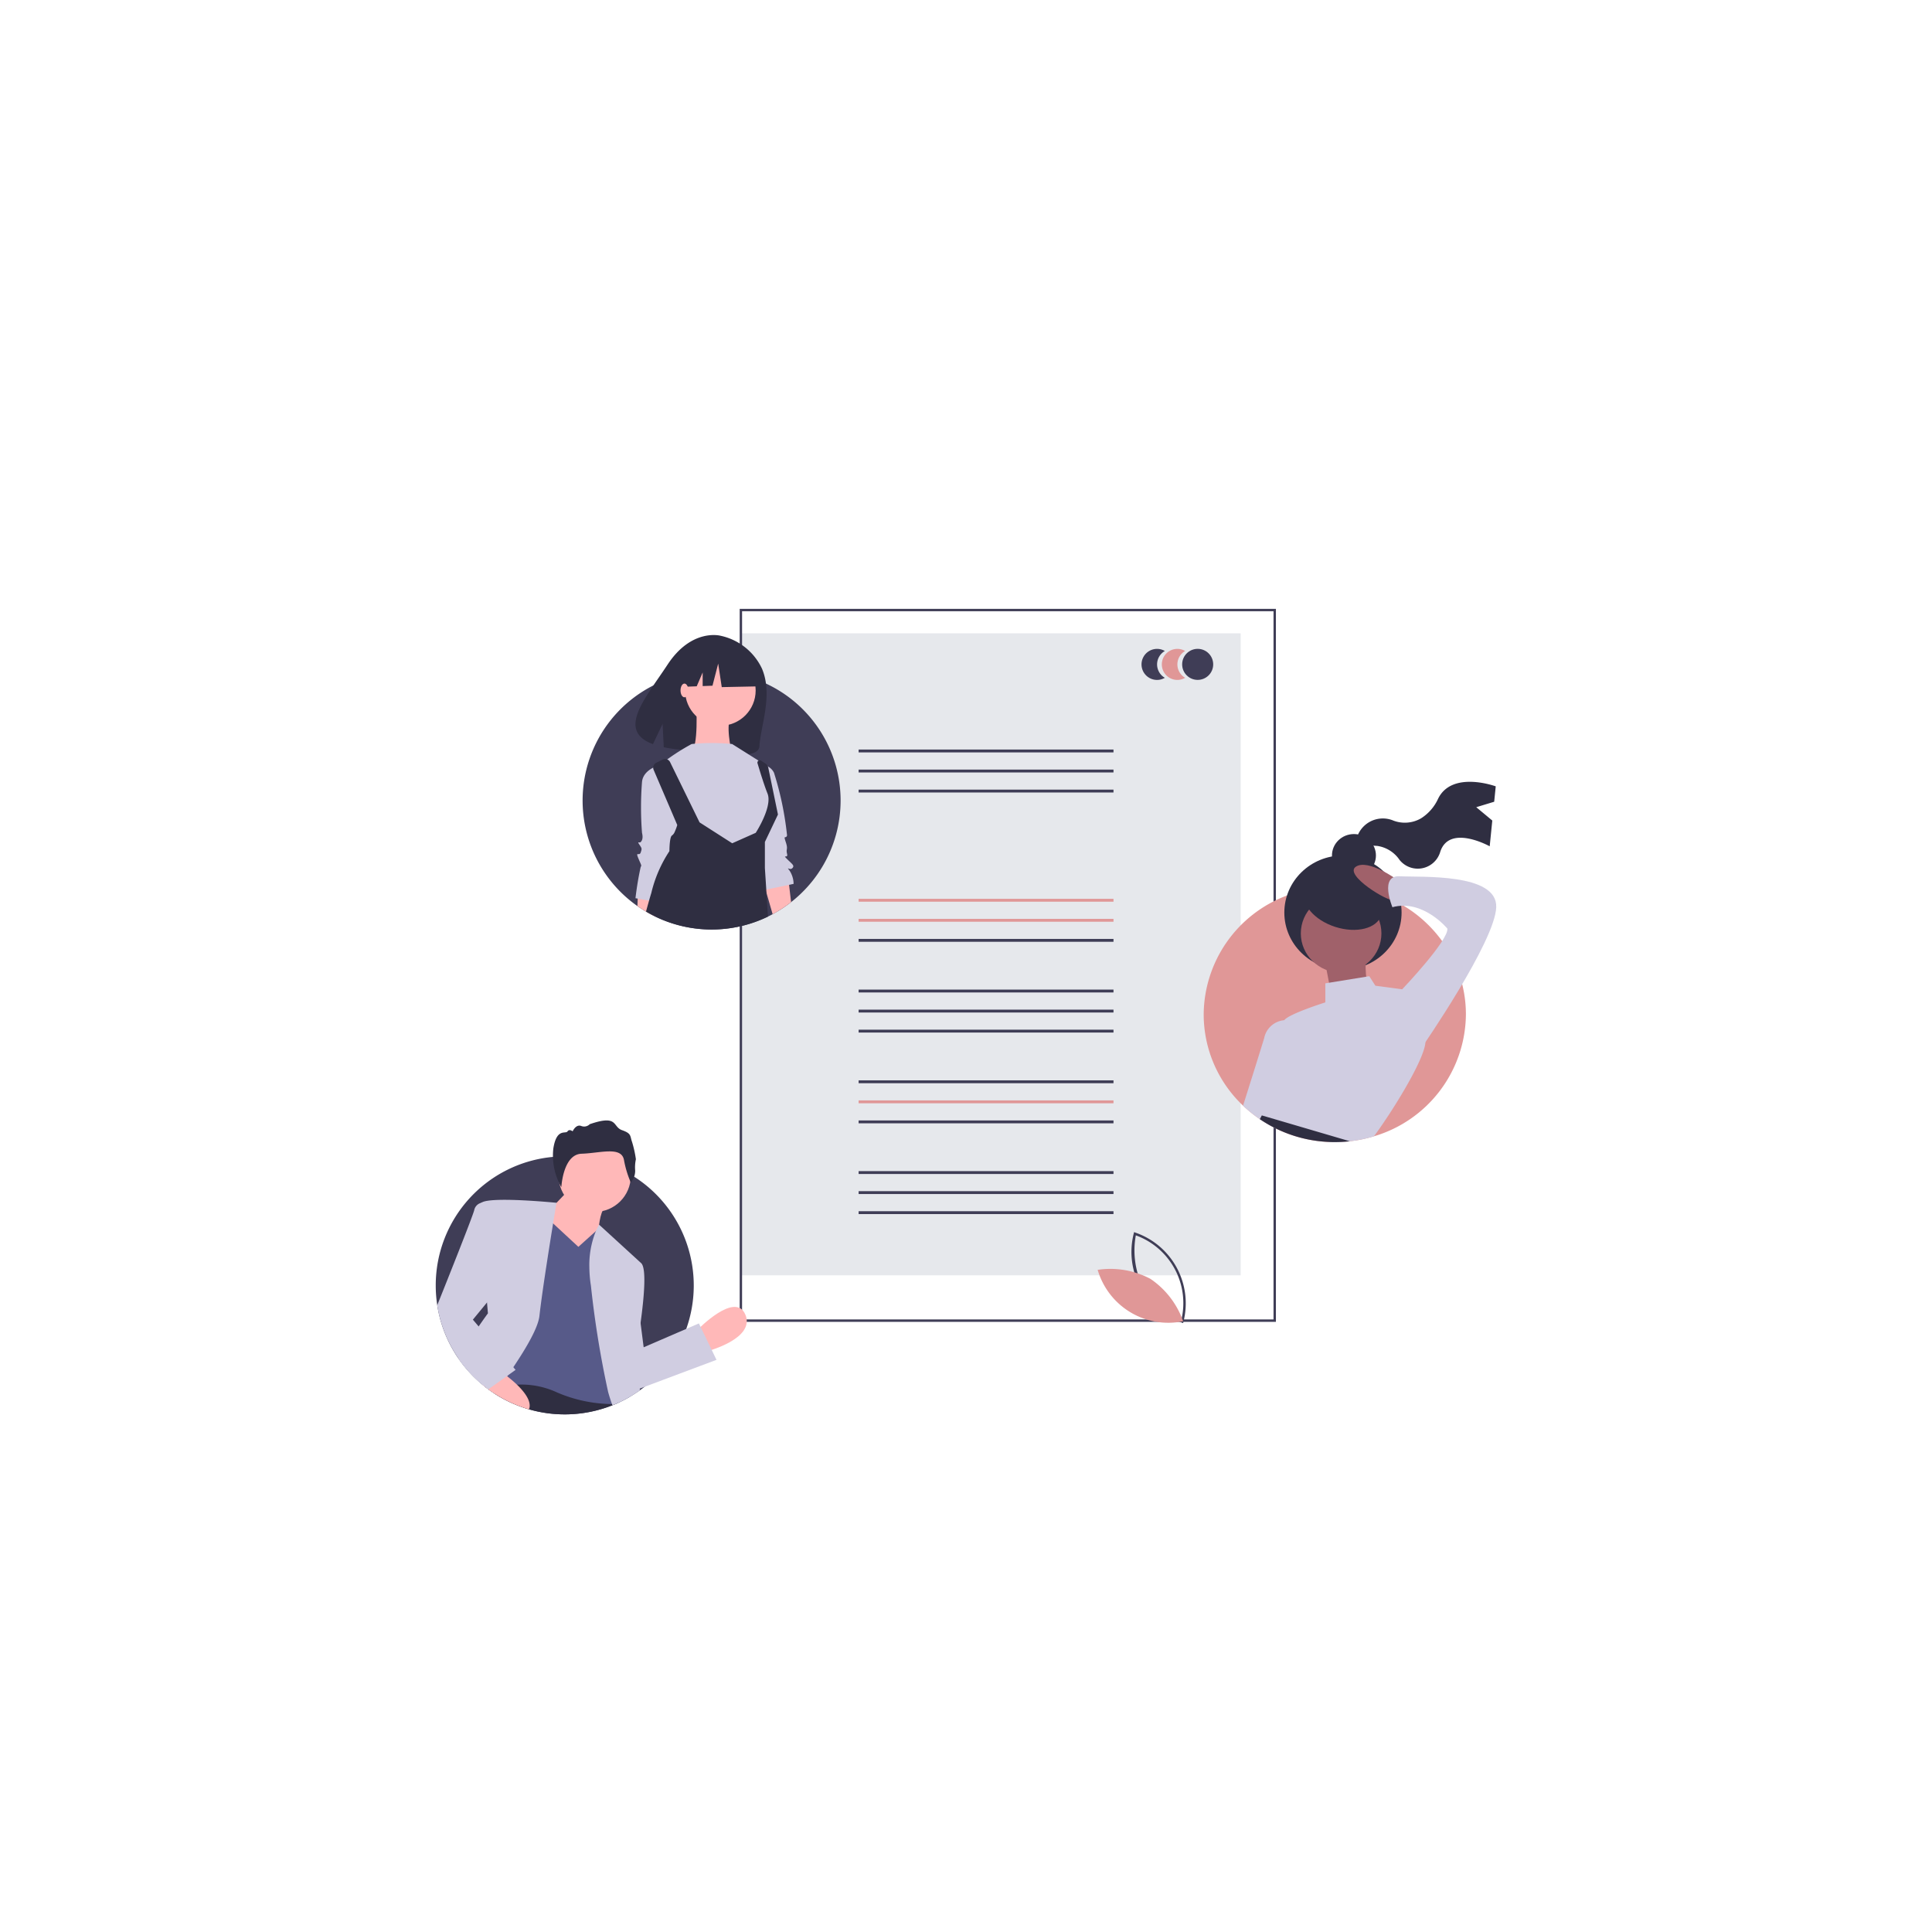 <svg height="180" viewBox="0 0 180 180" width="180" xmlns="http://www.w3.org/2000/svg"><circle cx="90" cy="90" fill="#fff" opacity="0" r="90"/><path d="m69.082 59.006h46.51v59.813h-46.51z" fill="#e6e8ec"/><path d="m79.996 69.833h23.745v.267h-23.745z" fill="#3f3d56"/><path d="m79.996 71.701h23.745v.267h-23.745z" fill="#3f3d56"/><path d="m79.996 73.568h23.745v.267h-23.745z" fill="#3f3d56"/><path d="m79.996 83.742h23.745v.267h-23.745z" fill="#e09797"/><path d="m79.996 85.609h23.745v.267h-23.745z" fill="#e09797"/><path d="m79.996 87.477h23.745v.267h-23.745z" fill="#3f3d56"/><path d="m79.996 92.198h23.745v.267h-23.745z" fill="#3f3d56"/><path d="m79.996 94.066h23.745v.267h-23.745z" fill="#3f3d56"/><path d="m79.996 95.933h23.745v.267h-23.745z" fill="#3f3d56"/><path d="m79.996 100.654h23.745v.267h-23.745z" fill="#3f3d56"/><path d="m79.996 102.522h23.745v.267h-23.745z" fill="#e09797"/><g fill="#3f3d56"><path d="m79.996 104.39h23.745v.267h-23.745z"/><path d="m79.996 109.111h23.745v.267h-23.745z"/><path d="m79.996 110.978h23.745v.267h-23.745z"/><path d="m79.996 112.846h23.745v.267h-23.745z"/><path d="m460.459 179.177h-49.959v-66.427h49.959zm-49.737-.223h49.514v-65.981h-49.513z" transform="translate(-341.585 -56.025)"/><path d="m748.427 147.7a1.445 1.445 0 0 1 .723-1.251 1.446 1.446 0 1 0 0 2.5 1.445 1.445 0 0 1 -.723-1.249z" transform="translate(-640.624 -85.798)"/></g><path d="m765.427 147.7a1.445 1.445 0 0 1 .723-1.251 1.446 1.446 0 1 0 0 2.5 1.445 1.445 0 0 1 -.723-1.249z" fill="#e09797" transform="translate(-655.732 -85.798)"/><circle cx="111.585" cy="61.898" fill="#3f3d56" r="1.446"/><path d="m743.855 643.091-.119-.045a6.966 6.966 0 0 1 -4.48-8.308l.028-.124.119.045a6.966 6.966 0 0 1 4.48 8.308zm-3.785-3.43a7.8 7.8 0 0 0 3.621 3.126 6.717 6.717 0 0 0 -4.243-7.87 7.814 7.814 0 0 0 .622 4.744z" fill="#3f3d56" transform="translate(-633.626 -519.822)"/><path d="m715.158 666.373a7.962 7.962 0 0 1 3.046 3.95 6.855 6.855 0 0 1 -7.962-4.79 7.961 7.961 0 0 1 4.916.84z" fill="#e09797" transform="translate(-607.975 -547.225)"/><path d="m303.033 177.267a12.024 12.024 0 0 1 -6.33 10.588c-.146.079-.292.154-.44.225a12.035 12.035 0 0 1 -10.533-.019q-.424-.207-.828-.447c-.274-.16-.54-.333-.8-.515a12.019 12.019 0 0 1 1.488-20.557 11.816 11.816 0 0 1 2.292-.879q.524-.142 1.066-.236a12.029 12.029 0 0 1 2.065-.177c.142 0 .284 0 .425.009q.155 0 .31.013a11.951 11.951 0 0 1 3.174.629c.088.03.176.061.263.093q.454.167.888.372a12.014 12.014 0 0 1 6.96 10.901z" fill="#3f3d56" transform="translate(-224.716 -102.683)"/><path d="m335.017 137.815a5.543 5.543 0 0 0 -3.876-3.067s-2.68-.715-4.918 2.69c-2.086 3.173-4.776 6.147-1.364 7.413l.9-1.892.108 2.178a13.886 13.886 0 0 0 1.5.228c3.784.384 7.351 1.024 7.417-.344.09-1.821 1.285-4.721.233-7.206z" fill="#2f2e41" transform="translate(-264.026 -75.52)"/><path d="m326.774 348.836-.089.714-.169 1.344q-.424-.207-.828-.447c-.274-.16-.54-.333-.8-.515l.027-.693.03-.769 1.235.248z" fill="#ffb8b8" transform="translate(-265.501 -265.517)"/><path d="m433.011 340.821a12.025 12.025 0 0 1 -1.72 1.124l-.583-2.02-.077-.266-.191-.664.206-.032 2.107-.333.068.573z" fill="#ffb8b8" transform="translate(-359.307 -256.772)"/><circle cx="67.116" cy="64.328" fill="#ffb8b8" r="3.287"/><path d="m369.563 192.564s.243 4.139-.487 4.383 3.774 0 3.774 0-.609-2.556 0-3.287-3.287-1.096-3.287-1.096z" fill="#ffb8b8" transform="translate(-304.699 -126.958)"/><path d="m355.562 225.07a19.259 19.259 0 0 0 -3.774 0 20.3 20.3 0 0 0 -2.313 1.461l.852 7.669 6.939 1.461 1.1-1.583 1.1-2.313-.487-2.922-.122-1.7z" fill="#d0cde1" transform="translate(-287.35 -155.751)"/><path d="m325.529 243.44s-1.583.365-1.7 1.583a30.5 30.5 0 0 0 0 4.748c.122.487 0 .73-.122.852s-.365-.122-.122.243.243.365.122.73-.487-.122-.243.487.365.73.243.852a29.208 29.208 0 0 0 -.487 2.922l2.07.365 2.07-7.183z" fill="#d0cde1" transform="translate(-264.014 -172.173)"/><path d="m422.538 243.44a1.3 1.3 0 0 1 1.1.73 29.505 29.505 0 0 1 1.217 5.843c-.122.365-.365-.122-.122.609s0 .609.122 1.1-.487 0 0 .487.73.609.487.852-.609-.243-.243.243a2.323 2.323 0 0 1 .365 1.217l-2.922.609-.852-6.817z" fill="#d0cde1" transform="translate(-351.526 -172.173)"/><path d="m343.275 250.962.146 2.243a12.035 12.035 0 0 1 -10.533-.019q-.424-.207-.828-.447c.094-.344.188-.687.285-1.023q.1-.359.209-.707a12.155 12.155 0 0 1 1.687-3.9s0-1.339.244-1.461a.8.8 0 0 0 .258-.354 4.745 4.745 0 0 0 .229-.62l-.4-.937-1.8-4.2a.513.513 0 0 1 .241-.66l.6-.3a.513.513 0 0 1 .689.234l2.747 5.616 3.043 1.948 2.134-.949.057-.026s1.583-2.435 1.1-3.652c-.208-.52-.437-1.214-.634-1.84-.115-.369-.217-.715-.3-.987a.219.219 0 0 1 .332-.244l.415.277a.6.6 0 0 1 .215.255.548.548 0 0 1 .042.127l.9 4.361-1.217 2.556v2.435l.085 1.307.044.684z" fill="#2f2e41" transform="translate(-271.873 -167.809)"/><path d="m208.192 29.968-2.792-1.461-3.852.6-.8 3.52 1.984-.076.554-1.293v1.272l.915-.035.531-2.059.332 2.191 3.254-.066z" fill="#2f2e41" transform="translate(-137.82 31.39)"/><ellipse cx="63.768" cy="64.327" fill="#ffb8b8" rx=".365" ry=".639"/><path d="m823.433 357.276a11.942 11.942 0 0 1 -8.567 11.358 12.209 12.209 0 0 1 -2.248.463 12.53 12.53 0 0 1 -1.4.078c-.174 0-.347 0-.519-.012a12.38 12.38 0 0 1 -5.025-1.282 12.239 12.239 0 0 1 -3-2.1 11.708 11.708 0 0 1 -3.671-8.5 11.913 11.913 0 0 1 7.768-11.084 12.153 12.153 0 0 1 1.671-.5 12.59 12.59 0 0 1 6.333.2c.156.044.311.094.464.147a11.557 11.557 0 0 1 1.081.425c.121.053.242.109.361.169q.356.172.7.369c.088.05.175.1.261.153a12.137 12.137 0 0 1 3.58 3.292 11.686 11.686 0 0 1 1.866 4.015 11.562 11.562 0 0 1 .345 2.815z" fill="#e09797" transform="translate(-686.858 -262.768)"/><path d="m937.9 259.953 1.672-.508.144-1.435s-4.068-1.5-5.368 1.151a4.236 4.236 0 0 1 -1.594 1.831 3.009 3.009 0 0 1 -2.558.215 2.531 2.531 0 0 0 -3.483 1.849s.244.406 1.981.506a3.038 3.038 0 0 1 2.065 1.308 2.18 2.18 0 0 0 3.754-.654l.025-.079c.831-2.652 4.616-.541 4.616-.541l.242-2.4z" fill="#2f2e41" transform="translate(-800.362 -184.748)"/><ellipse cx="126.144" cy="79.702" fill="#2f2e41" rx="2.048" ry="1.995"/><ellipse cx="125.12" cy="85.022" fill="#2f2e41" rx="5.462" ry="5.32"/><ellipse cx="124.949" cy="86.962" fill="#a0616a" rx="3.755" ry="3.658"/><path d="m900.81 405.857.683 3.547 3.414-.443s-.569-2.771-.228-3.547z" fill="#a0616a" transform="translate(-777.339 -316.125)"/><path d="m928.693 328.5s-2.731-1.995-3.869-1.219 3.072 3.325 3.528 3.1.341-1.881.341-1.881z" fill="#a0616a" transform="translate(-798.509 -246.528)"/><path d="m858.084 426.447a.448.448 0 0 1 0 .055c-.07 1.584-3.064 6.433-4.792 8.762a12.208 12.208 0 0 1 -2.248.463 12.525 12.525 0 0 1 -1.4.078c-.174 0-.347 0-.519-.012-1.59-.5-3.479-1.157-4.857-1.675-.649-.246-1.185-.459-1.523-.611a2.174 2.174 0 0 1 -.36-.188c-.569-.444.683-.777 1.252-.887s-.227-1.33-.227-1.33c-2.048-2.106.455-3.879.455-3.879a13.4 13.4 0 0 0 1.024-2.661.2.2 0 0 1 .044-.112c.429-.591 3.826-1.66 3.826-1.66v-1.774l.352-.057 3.461-.562.283-.046.569.887 2.5.333s2.16 2.882 2.16 4.876z" fill="#d0cde1" transform="translate(-725.282 -329.4)"/><path d="m838.167 459.141s-1.5 4.05-2.87 7.332l-.141.34-.167.392a12.236 12.236 0 0 1 -3-2.1c.615-1.949 1.591-5.046 1.968-6.294a2.081 2.081 0 0 1 1.864-1.665 1.5 1.5 0 0 1 .3 0z" fill="#d0cde1" transform="translate(-716.176 -362.094)"/><path d="m954.446 347.521.341-.333s4.324-4.544 4.21-5.653c0 0-2.276-2.771-5.121-1.995 0 0-1.252-2.992.683-2.882s9.1-.332 8.99 2.882-6.941 13.078-6.941 13.078z" fill="#d0cde1" transform="translate(-824.148 -255.018)"/><path d="m854.413 539.311a12.516 12.516 0 0 1 -1.4.078c-.174 0-.347 0-.519-.012a12.379 12.379 0 0 1 -5.025-1.282 12.189 12.189 0 0 1 -1.438-.841l.083-.163.1-.187 1.568.459z" fill="#2f2e41" transform="translate(-728.653 -432.983)"/><ellipse cx="2.334" cy="3.745" fill="#2f2e41" rx="2.334" ry="3.745" transform="matrix(.305 -.952 .952 .305 120.842 85.216)"/><path d="m156 583.267a11.981 11.981 0 0 0 4.313 9.223c.061.051.123.1.187.152q.2.159.4.308.294.217.6.415a12.036 12.036 0 0 0 10.957 1.07c.085-.033.169-.068.253-.1.134-.057.265-.116.4-.178q.5-.232.974-.511t.946-.614c.139-.1.274-.2.408-.307a12.049 12.049 0 0 0 3.9-5.4 12.033 12.033 0 0 0 -4.842-14.18c-.106-.067-.213-.134-.32-.2s-.225-.134-.339-.2a11.917 11.917 0 0 0 -5.016-1.472q-.4-.027-.8-.027h-.04q-.541 0-1.068.05a12.016 12.016 0 0 0 -10.913 11.971z" fill="#3f3d56" transform="translate(-115.403 -463.509)"/><path d="m375.312 699.367s3.51-3.627 4.446-1.4-3.51 3.393-3.51 3.393z" fill="#ffb8b8" transform="translate(-310.312 -575.482)"/><path d="m196.44 759.651q.2.159.4.308.294.217.6.415a12.036 12.036 0 0 0 10.957 1.07c.085-.033.169-.068.253-.1.134-.057.265-.116.4-.178l-.308-.443a3.452 3.452 0 0 0 -.744-.531c-2.109-1.145-6.08-1.109-8.767-.921-.383.027-.739.057-1.059.087-.2.018-.387.037-.557.055l-.2.021c-.6.067-.959.119-.959.119z" fill="#2f2e41" transform="translate(-151.343 -630.518)"/><circle cx="55.409" cy="109.55" fill="#ffb8b8" r="3.362"/><path d="m243.889 597.529-2.457 2.574-.7 3.978 6.2 1.053-.468-3.627s.117-1.755.585-2.106-3.16-1.872-3.16-1.872z" fill="#ffb8b8" transform="translate(-190.706 -486.863)"/><path d="m203.93 636.8a6.3 6.3 0 0 1 .624-.166 9.336 9.336 0 0 1 1.612-.206 7.865 7.865 0 0 1 3.73.722 13.22 13.22 0 0 0 5.118 1.083c.1 0 .2.006.293.007.134-.057.265-.116.4-.178q.5-.232.974-.511v-.412l-.081-8.139-.035-3.893-2.222-2.574-.571-.643-.271.244-1.615 1.453-2.353-2.18-.806-.745-3.864 13.008-.5 1.678-.294.988-.046.151z" fill="#575a89" transform="translate(-158 -507.421)"/><path d="m284.617 632.328a11.773 11.773 0 0 0 .147 1.745 91.869 91.869 0 0 0 1.6 9.882c.111.405.233.788.364 1.145l.04.11c.085-.033.169-.068.253-.1.134-.057.265-.116.4-.178q.5-.232.974-.511t.946-.614l-.036-.14-.554-2.219s.356-1.857.641-3.934c.327-2.378.561-5.042.061-5.541l-3.92-3.586a3.962 3.962 0 0 0 -.314.612 8.4 8.4 0 0 0 -.602 3.329z" fill="#d0cde1" transform="translate(-229.709 -514.282)"/><path d="m175.01 622.4a12.017 12.017 0 0 0 2.2 2.413c.061.051.124.1.187.152q.2.159.4.308.294.217.6.415c.151-.21.3-.424.456-.639q.135-.189.27-.38c.142-.2.285-.406.425-.611.018-.025.034-.049.051-.073.178-.257.354-.515.525-.772 1.264-1.888 2.312-3.7 2.432-4.783.145-1.3.437-3.3.734-5.216.191-1.244.385-2.45.54-3.4.187-1.15.316-1.92.316-1.92s-6.131-.613-6.99-.011a.2.2 0 0 0 -.1.133c-.093.652.407 6.712.614 9.16.053.628.088 1.017.088 1.017s-.35.469-.865 1.22c-.521.77-1.217 1.831-1.883 2.987z" fill="#d0cde1" transform="translate(-132.298 -495.833)"/><path d="m312.87 690.053.585 4.563 5.147-2.223 1.638 3.393-8.423 3.159s-1.517-8.073 1.053-8.892z" fill="#d0cde1" transform="translate(-253.486 -569.093)"/><path d="m261.288 546.931a1.647 1.647 0 0 0 .411-1.111 3.522 3.522 0 0 1 .067-1.05 10.365 10.365 0 0 0 -.354-1.6c-.211-.586-.033-.79-.941-1.11s-.33-1.477-3.006-.555a.732.732 0 0 1 -.8.163c-.494-.181-.792.5-.792.5s-.308-.253-.481.01-1.009-.336-1.316 1.576a5.9 5.9 0 0 0 .746 3.617s.148-3.06 1.885-3.115 3.7-.714 3.947.575a9.4 9.4 0 0 0 .634 2.1z" fill="#2f2e41" transform="translate(-202.521 -436.766)"/><path d="m194.76 752.346c.061.051.123.1.187.152q.2.159.4.308.294.217.6.415a11.932 11.932 0 0 0 3.189 1.451c.276-.708-.385-1.588-1.12-2.3-.093-.09-.189-.178-.283-.261-.223-.2-.442-.375-.634-.524l-.024-.019c-.364-.28-.628-.453-.628-.453l-.234.17z" fill="#ffb8b8" transform="translate(-149.85 -623.365)"/><path d="m157.26 619.483a12.03 12.03 0 0 0 4.173 7.378c.061.051.123.1.187.152q.2.159.4.308l.527-.376.243-.172.958-.684.076-.055.735-.525-.21-.247-.964-1.134-2.264-2.664-.54-.634 1.316-1.6 1.374-1.672-1.169-7.487a1.244 1.244 0 0 0 -.721-.133.885.885 0 0 0 -.682.718c-.267.882-2.414 6.27-3.439 8.827z" fill="#d0cde1" transform="translate(-116.523 -497.88)"/></svg>